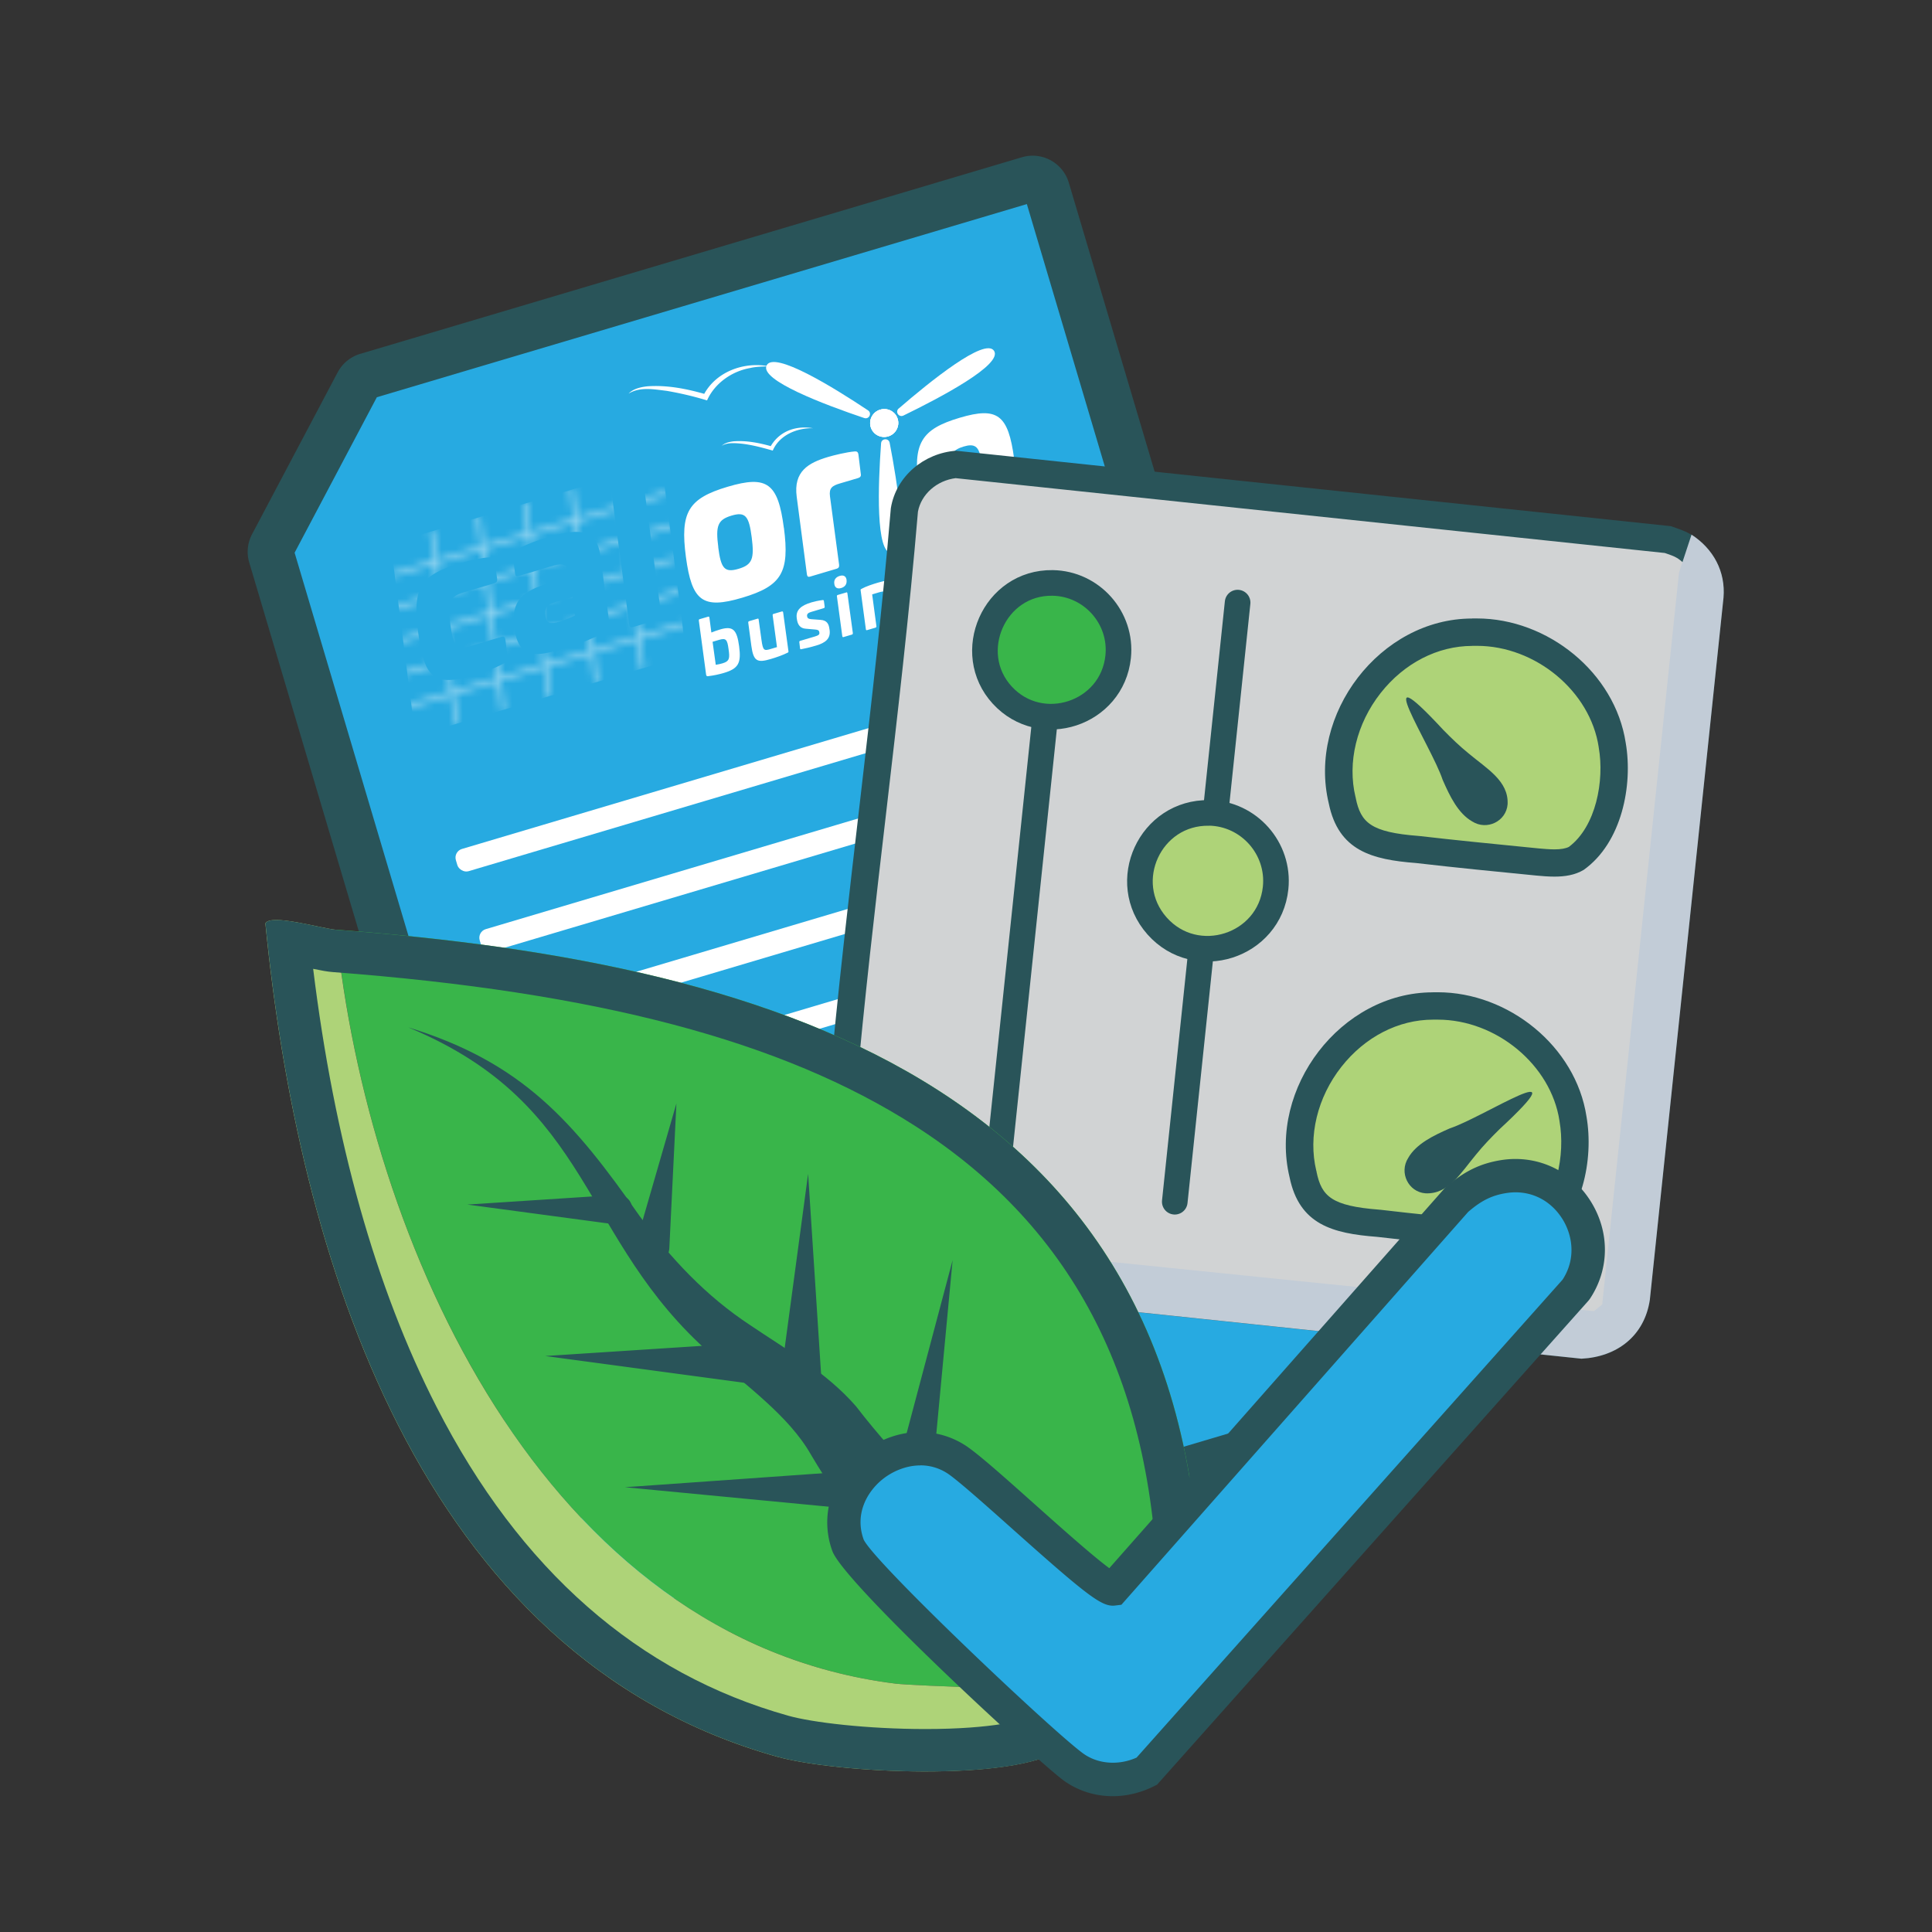 <svg xmlns="http://www.w3.org/2000/svg" viewBox="0 0 273 273"><rect x="0" y="0" width="273" height="273" fill="#333333" stroke="none"/><defs><filter id="a" width="42.04" height="37.17" x="54.89" y="66.1" color-interpolation-filters="sRGB" filterUnits="userSpaceOnUse"><feFlood flood-color="#fff" result="bg"/><feBlend in="SourceGraphic" in2="bg"/></filter><mask id="b" width="42.04" height="37.17" x="54.89" y="66.1" maskUnits="userSpaceOnUse"><g filter="url(#a)"><g fill="none" stroke="#231f20" stroke-miterlimit="10" stroke-width=".61" opacity=".5"><path d="m57.33 99.88 39.51-11.74M56.74 95.24l39.51-11.73M56.15 90.61l39.51-11.73M55.57 85.98l39.5-11.74M54.98 81.35l39.5-11.74M87.31 66.94l3.53 27.79M80.73 68.89l3.53 27.79M74.14 70.85l3.53 27.79M67.56 72.8l3.53 27.8M60.97 74.76l3.53 27.79"/></g></g></mask></defs><g style="isolation:isolate"><path fill="#27aae1" d="M85.49 232.05c-.9 0-1.72-.61-1.98-1.48L38.36 78.56c-.16-.52-.1-1.07.15-1.55L50.6 54.15c.26-.49.71-.86 1.24-1.01l93.49-27.77c.2-.06.39-.09.59-.09.9 0 1.72.61 1.97 1.48l50.42 169.72c.32 1.09-.3 2.24-1.39 2.57L86.08 231.98c-.19.06-.39.09-.59.09Z"/><path fill="#295459" d="m145.1 28.84 49.73 167.4-108.52 32.24L41.63 78.1l11.62-21.97 91.84-27.29m.83-6.84c-.5 0-1.01.07-1.52.22L50.91 50a5.35 5.35 0 0 0-3.2 2.62L35.62 75.48a5.33 5.33 0 0 0-.4 4.01L80.38 231.5a5.336 5.336 0 0 0 6.63 3.6l110.84-32.93a5.334 5.334 0 0 0 3.59-6.63L151.03 25.82a5.34 5.34 0 0 0-5.11-3.82"/><rect width="93.43" height="3.28" x="62.58" y="106.96" fill="#fff" rx="1.27" ry="1.27" transform="rotate(-16.55 109.257 108.57)"/><rect width="93.43" height="3.28" x="65.95" y="118.29" fill="#fff" rx="1.27" ry="1.27" transform="rotate(-16.55 112.628 119.908)"/><rect width="93.43" height="3.28" x="69.32" y="129.63" fill="#fff" rx="1.27" ry="1.27" transform="rotate(-16.55 116 131.246)"/><rect width="93.43" height="3.28" x="72.68" y="140.96" fill="#fff" rx="1.27" ry="1.27" transform="rotate(-16.55 119.37 142.584)"/><rect width="93.43" height="3.28" x="76.05" y="152.3" fill="#fff" rx="1.27" ry="1.27" transform="rotate(-16.55 122.742 153.922)"/><rect width="93.43" height="3.28" x="79.42" y="163.63" fill="#fff" rx="1.27" ry="1.27" transform="rotate(-16.55 126.084 165.22)"/><rect width="93.43" height="3.28" x="82.79" y="174.97" fill="#fff" rx="1.27" ry="1.27" transform="rotate(-16.55 129.455 176.559)"/><rect width="93.43" height="3.28" x="86.15" y="186.3" fill="#fff" rx="1.27" ry="1.27" transform="rotate(-16.55 132.826 187.897)"/><path fill="#fff" d="M110.77 74.58c.82 6.28-.3 8.22-5.89 9.88s-7.12.5-7.96-5.77c-.83-6.3.32-8.25 5.9-9.91 5.59-1.66 7.12-.5 7.94 5.8Zm-9.28 2.75c.38 2.99.88 3.63 2.86 3.05s2.25-1.46 1.87-4.45c-.39-3.02-.89-3.66-2.86-3.07s-2.25 1.46-1.86 4.48ZM120.77 63.79c.3-.03.47.06.53.44l.34 2.78c.05.27-.09.45-.38.54l-2.57.76c-1.12.33-1.56.66-1.41 1.83l1.29 9.67c.03.3-.08.48-.34.55l-3.77 1.12c-.26.08-.4-.02-.44-.32l-1.44-10.95c-.48-3.61 1.65-4.81 4.43-5.64.81-.24 2.62-.69 3.76-.78M100.06 87.14c.11-.03.15 0 .18.12l.28 2.12c.36-.15.76-.29 1.22-.43 1.82-.54 2.38 0 2.7 2.36.32 2.39-.08 3.17-2.19 3.79-.69.2-1.38.35-2.21.45-.15.02-.23-.04-.26-.2l-1.03-7.65c-.01-.12.01-.18.12-.21zm.63 3.55.45 3.25c.3-.04.72-.14.96-.21 1.01-.3 1.03-.75.85-1.99-.18-1.37-.35-1.62-1.36-1.32zM110.49 86.41c.1-.03.15 0 .17.12l.75 5.48c.02.14-.02.17-.12.22-.67.34-1.62.67-2.37.89-1.92.57-2.45.33-2.75-1.85l-.44-3.29c-.01-.12.04-.18.14-.21l1.18-.35c.1-.03.14.01.15.12l.4 2.88c.21 1.53.37 1.56 1.28 1.29l.91-.27-.61-4.49c-.01-.12.02-.17.12-.2l1.19-.35ZM116.24 84.79c.12 0 .17.03.18.12l.11.81c.01.12-.02.18-.14.22l-1.81.54c-.38.11-.57.29-.54.56l.02.1c.03.2.17.31.54.35l1.34.1c.9.06 1.17.56 1.26 1.28l.03.17c.16 1.24-.65 1.81-1.91 2.18-.87.26-1.59.42-2.08.51-.13.04-.17 0-.19-.11l-.1-.86c-.02-.11.01-.17.13-.21l2.06-.61c.53-.16.68-.28.64-.56l-.02-.09c-.03-.2-.16-.31-.62-.34l-1.28-.11c-.83-.05-1.15-.63-1.25-1.31l-.03-.2c-.15-1.14.63-1.78 2.07-2.21.42-.12 1-.26 1.6-.33ZM119.57 83.71c.1-.03.15 0 .17.12l.77 5.62c.01.12-.03.19-.13.22l-1.18.35c-.1.03-.15 0-.18-.12l-.76-5.63c-.02-.1.02-.17.12-.2l1.19-.35Zm.05-1.74c.07.54-.19.95-.75 1.12s-.92-.06-.98-.6c-.08-.54.2-.94.76-1.11s.91.05.98.59ZM126.86 84.15l.44 3.29c.02.11-.03.19-.13.22l-1.18.35c-.1.03-.15 0-.17-.13l-.39-2.88c-.21-1.52-.37-1.55-1.29-1.28l-.9.27.6 4.48c.01.12-.03.19-.13.22l-1.19.35c-.1.03-.15 0-.17-.13l-.74-5.5c-.02-.13.03-.15.12-.2.65-.36 1.61-.67 2.36-.89 1.92-.57 2.46-.33 2.75 1.84ZM133.54 82.58l.04.33c.03.21-.02.3-.28.38l-3.13.93c.15.95.41 1.05 1.29.79l1.77-.52c.1-.03.15 0 .17.11l.12.88c.01.12-.03.18-.12.21-.52.27-1.23.52-1.89.72-2.02.6-2.59.14-2.92-2.29s.09-3.18 2.1-3.78 2.52-.14 2.84 2.23Zm-3.52.62 1.98-.59c-.13-.94-.39-1.11-1.12-.89s-.97.54-.85 1.48ZM138.51 78.18c.12 0 .17.03.18.12l.11.81c.01.12-.02.18-.14.22l-1.81.54c-.38.11-.57.29-.54.56l.02.1c.03.2.17.31.54.35l1.34.1c.9.06 1.17.56 1.26 1.28l.03.17c.16 1.24-.65 1.81-1.91 2.18-.87.26-1.59.42-2.08.51-.13.04-.17 0-.19-.11l-.1-.86c-.02-.11.01-.17.13-.21l2.06-.61c.53-.16.68-.28.64-.56l-.02-.09c-.03-.2-.16-.31-.62-.34l-1.28-.11c-.83-.05-1.15-.63-1.25-1.31l-.03-.2c-.15-1.14.63-1.78 2.07-2.21.42-.12 1-.26 1.6-.33ZM144.25 76.47c.12 0 .17.03.18.12l.11.81c.01.12-.02.18-.14.22l-1.81.54c-.38.11-.57.29-.54.56l.02.1c.03.2.17.31.54.35l1.34.1c.9.06 1.17.56 1.26 1.28l.03.17c.16 1.24-.65 1.81-1.91 2.18-.87.26-1.59.42-2.08.51-.13.04-.17 0-.19-.11l-.1-.86c-.02-.11.01-.17.13-.21l2.06-.61c.53-.16.68-.28.64-.56l-.02-.09c-.03-.2-.16-.31-.62-.34l-1.28-.11c-.83-.05-1.15-.63-1.25-1.31l-.03-.2c-.15-1.14.63-1.78 2.07-2.21.42-.12 1-.26 1.6-.33ZM143.31 64.82l.11.84c.08.57-.08.79-.65.96l-8.11 2.41c.28 2 .95 2.06 2.98 1.46l4.75-1.41c.26-.08.4.02.45.29l.37 2.77c.04.33-.09.45-.31.57-1.39.75-3.44 1.47-5.23 2-5.43 1.61-7.04.48-7.86-5.8-.85-6.3.37-8.27 5.8-9.88 5.35-1.59 6.86-.43 7.69 5.79Zm-9.07 1.34 4.36-1.3c-.26-1.84-.94-2.21-2.44-1.76s-2.16 1.21-1.92 3.05ZM126.99 57.72c-.54.47.02 1.31.67 1 5.28-2.57 14.08-7.22 12.8-9.15s-9.03 4.32-13.46 8.15Z"/><ellipse cx="124.94" cy="59.78" fill="#fff" rx="1.99" ry="1.97" transform="rotate(-16.55 124.92 59.769)"/><path fill="#fff" d="M122.12 59.07c.68.23 1.13-.68.54-1.08-4.86-3.24-13.28-8.44-14.33-6.36s8.24 5.57 13.79 7.44"/><ellipse cx="124.94" cy="59.78" fill="#fff" rx="1.99" ry="1.97" transform="rotate(-16.55 124.92 59.769)"/><path fill="#fff" d="M125.71 62.56c-.14-.69-1.16-.63-1.21.08-.42 5.81-.8 15.66 1.53 15.51s.79-9.88-.32-15.59"/><ellipse cx="124.94" cy="59.78" fill="#fff" rx="1.99" ry="1.97" transform="rotate(-16.55 124.92 59.769)"/><path fill="#fff" d="M101.95 63.03c.44-.45 1.1-.59 1.7-.67 1.85-.14 3.69.23 5.47.74l-.32.15a5.17 5.17 0 0 1 2.62-2.41c1.1-.45 2.31-.53 3.46-.33-2.2-.05-4.58.9-5.59 2.95l-.1.21c-1.79-.51-3.64-1.01-5.52-1.05-.59 0-1.21.06-1.72.4ZM88.84 55.6c.67-.68 1.69-.9 2.61-1.01 2.84-.21 5.65.36 8.37 1.15l-.47.22c1.67-3.39 5.71-4.9 9.29-4.2-.79.03-1.86.05-2.61.24-2.6.44-5.05 2.16-6.12 4.58-1.86-.57-3.78-1.02-5.7-1.35-1.77-.21-3.76-.61-5.37.38Z"/><g fill="#fff" mask="url(#b)"><path d="M77.07 86.98c.16 1.09.6 1.27 2 .86.39-.12 1.56-.52 2.19-.88l-.35-2.6-2.41.71c-1.29.38-1.58.95-1.43 1.9Z"/><path d="m90.89 66.17-.26.08s.05.11.06.18l2.75 20.53c.03.3-.08.48-.34.56l-3.72 1.11c-.26.08-.4-.02-.46-.32l-2.75-20.53c-.01-.07-.02-.13 0-.19l-5.44 1.62-6.38 1.9-6.38 1.9-6.38 1.9-4.77 1.42c-.8.24-1.32 1.05-1.41 2.08l1.54 12 .58 4.53.58 4.53.19 1.49c.46 1.57 1.79 2.62 2.98 2.27l3.8-1.13 6.38-1.9 6.38-1.9 6.38-1.9 6.38-1.9 4.77-1.42c.8-.24 1.32-1.05 1.41-2.08l-1.54-12-1.36-10.56c-.46-1.57-1.79-2.62-2.98-2.27ZM69.88 82.41l-4.4 1.31c-1.97.58-2.24 1.46-1.85 4.47.42 3.03.87 3.69 2.86 3.1l4.37-1.3c.31-.09.48 0 .54.29l.34 2.66c.06.38-.07.53-.38.71-1.39.81-3.42 1.47-4.32 1.74-5.74 1.71-7.05.44-7.93-5.86-.84-6.32.09-8.21 5.84-9.92.91-.27 2.94-.82 4.44-.87.31 0 .47.06.5.45l.36 2.65c.03.3-.08.48-.37.56Zm14.98-3.6 1.27 9.4c.05.55-.09.82-.5 1.06-2.21 1.17-4.49 1.93-5.89 2.35-4.11 1.22-6.42 1.6-7.1-2.98-.46-3.9 1.36-5.18 5.06-6.28l2.84-.87-.08-.55c-.17-1.14-.9-1.41-2.19-1.03l-5.07 1.51c-.26.08-.38-.06-.42-.39l-.35-2.71c-.04-.33.05-.41.29-.54 1.58-.84 3.15-1.42 5.02-1.97 5.66-1.68 6.75.07 7.14 2.99Z"/></g><rect width="65.56" height="3.28" x="90" y="201.27" fill="#fff" rx="1.27" ry="1.27" transform="rotate(-16.55 122.75 202.861)"/><path fill="#d1d3d4" d="M123.44 179.56c-2.98-.93-4.82-2.59-5.77-5.21-.51-1.74.64-12.74 1.07-16.89.14-1.3.25-2.37.31-3.06 1.17-13.16 2.73-26.52 4.23-39.45 1.63-14.04 3.32-28.57 4.53-42.9.59-3.41 3.62-6.08 7.28-6.43l100.59 10.61c.15.05.3.11.45.16.59.21 1.21.42 1.62.67.09.05.18.1.27.14 2.52 1.66 3.83 4.24 3.6 7.09l-10.41 99.18c-.57 3.83-3.45 6.32-7.69 6.58l-100.08-10.5Z"/><path fill="#295459" d="m135.08 67.57 100.16 10.57c.08.03.16.06.24.08.46.16 1.03.36 1.28.51.09.06.19.11.29.16 1.87 1.27 2.8 3.11 2.64 5.21l-10.4 99.08c-.62 3.89-3.75 4.78-5.75 4.94l-99.72-10.46c-2.25-.74-3.56-1.9-4.3-3.82-.33-2.24.76-12.7 1.12-16.17.14-1.32.25-2.4.31-3.1 1.17-13.13 2.72-26.48 4.23-39.4 1.63-14.03 3.32-28.54 4.53-42.87.46-2.47 2.67-4.41 5.36-4.74m.03-3.87c-4.51.33-8.48 3.58-9.22 8.12-2.32 27.52-6.31 54.92-8.77 82.42-.33 3.71-2.12 18.45-1.27 20.78 1.26 3.47 3.75 5.42 7.2 6.45L223.46 192c5.05-.26 8.9-3.23 9.66-8.32l10.41-99.22c.3-3.68-1.43-6.89-4.52-8.9-.09-.06-.19-.1-.29-.15-.77-.46-1.77-.75-2.62-1.06L135.09 63.69Z"/><path fill="none" stroke="#295459" stroke-linecap="round" stroke-linejoin="round" stroke-width="3.62" d="M174.88 85.15 166 169.81M149.67 82.5l-8.88 84.67"/><path fill="#c2ccd7" d="m115.85 175.01 5.34-.35 104.05 10.61 1.16-.94 10.85-103.42 1.77-5.36c-.09-.06-.19-.1-.29-.15.09.06.2.09.29.15 3.1 2.01 4.83 5.22 4.52 8.9l-10.41 99.22c-.76 5.09-4.62 8.06-9.66 8.32l-100.42-10.54c-3.45-1.03-5.94-2.98-7.2-6.45Z" style="mix-blend-mode:multiply"/><path fill="#aed378" stroke="#295459" stroke-linecap="round" stroke-linejoin="round" stroke-width="3.62" d="M170.86 114.86c5.61.1 9.97 5.02 9.39 10.61-.87 8.28-11.24 11.59-16.76 5.36-5.51-6.23-.97-16.11 7.37-15.96Z"/><path fill="#39b54a" stroke="#295459" stroke-linecap="round" stroke-linejoin="round" stroke-width="3.62" d="M148.74 82.37c5.53.09 9.84 4.94 9.26 10.44-.85 8.07-10.9 11.38-16.38 5.41s-1.16-15.98 7.12-15.85"/><path fill="#aed378" d="M214.1 174.76c-.79 0-1.6-.07-2.38-.14l-1.93-.19c-4.93-.49-10.03-.99-15.02-1.57-6.4-.5-9.6-1.66-10.67-6.9-1.33-5.52.13-11.63 3.9-16.41 3.7-4.7 8.98-7.4 14.47-7.4h.67c9.19 0 17.77 7.15 19.11 15.93.96 5.49-.48 12.72-5.08 16.04-.77.44-1.75.64-3.08.64Z"/><path fill="#295459" d="M202.48 144.08h.68c8.28 0 16 6.41 17.2 14.29v.04l.01.04c.82 4.7-.39 11.17-4.22 14.04-.46.23-1.13.35-2.04.35-.7 0-1.47-.07-2.17-.13l-1.9-.19c-4.93-.49-10.04-.99-15.02-1.58h-.07l-.07-.01c-6.69-.52-8.14-1.86-8.85-5.36v-.07l-.03-.06c-1.18-4.89.15-10.38 3.55-14.7 3.33-4.23 8.06-6.66 12.95-6.66m-.02-3.86c-13.03 0-23.28 13.55-20.26 26.12 1.37 6.7 6.09 7.95 12.34 8.43 5.65.66 11.33 1.21 16.99 1.77.84.08 1.7.15 2.56.15 1.45 0 2.89-.21 4.13-.95 5.39-3.83 6.98-11.96 5.94-17.96-1.52-9.95-11.05-17.57-21.02-17.57h-.67Z"/><path fill="#295459" d="M204.9 159.43c4.76-1.57 18.82-10.83 6.99.13-1.15 1.13-2.29 2.31-3.3 3.56-2.15 2.56-3.88 5.67-7.18 5.5-2.4-.19-3.74-2.92-2.43-4.99 1.13-2.01 3.64-3.2 5.78-4.14z"/><path fill="#aed378" d="M219.64 121.95c-.79 0-1.6-.07-2.37-.14l-1.9-.19c-4.94-.49-10.05-1-15.04-1.58-6.4-.5-9.6-1.66-10.67-6.9-1.33-5.52.13-11.63 3.9-16.41 3.7-4.7 8.98-7.4 14.47-7.4h.67c9.19 0 17.77 7.15 19.11 15.93.96 5.49-.48 12.72-5.08 16.04-.77.44-1.75.64-3.08.64Z"/><path fill="#295459" d="M208.02 91.26h.68c8.28 0 16 6.41 17.2 14.29v.04l.01.04c.82 4.7-.39 11.17-4.22 14.04-.46.23-1.13.35-2.04.35-.7 0-1.47-.07-2.17-.13l-1.91-.19c-4.93-.49-10.03-.99-15.01-1.57h-.07l-.07-.01c-6.69-.52-8.14-1.86-8.85-5.36v-.07l-.03-.06c-1.18-4.89.15-10.38 3.55-14.7 3.33-4.23 8.06-6.66 12.95-6.66m-.02-3.87c-13.03 0-23.28 13.55-20.26 26.12 1.37 6.7 6.09 7.95 12.34 8.43 5.65.66 11.33 1.21 16.99 1.77.84.08 1.7.15 2.56.15 1.45 0 2.89-.21 4.13-.95 5.39-3.83 6.98-11.96 5.94-17.96-1.52-9.95-11.05-17.57-21.02-17.57h-.67Z"/><path fill="#295459" d="M203.84 110.16c-1.57-4.76-10.83-18.82.13-6.99 1.13 1.15 2.31 2.29 3.56 3.3 2.56 2.15 5.67 3.88 5.5 7.18-.19 2.4-2.92 3.74-4.99 2.43-2.01-1.13-3.2-3.64-4.14-5.78z"/><path fill="#39b54a" d="M153.76 233.49c-.38-.32-.66-.85-1.13-1.26-1.42 1.25.29 5.67-1.57 6.3-1.16.39-21.9-.3-24.55-.63-49.79-6.26-74.57-62.53-79.01-106.53 63.24 4.76 122.8 22.9 122.15 98.34-.02 2.37.43 5.05-.72 7.2-7.68 3.63-9.09 1.68-15.16-3.42Z"/><path fill="#aed378" d="M47.49 131.37c4.44 43.99 29.22 100.27 79.01 106.53 2.65.33 23.39 1.02 24.55.63 1.87-.63.15-5.05 1.57-6.3.47.41.76.94 1.13 1.26-.4 3.06-1.08 11.85-3.74 13.66-6.92 4.68-31.9 3.4-40.2 1.08-50.79-14.21-67.74-71.14-72.31-117.75.71-1.42 8.04.75 9.98.9Z"/><path fill="#295459" d="M44.25 136.9c1.1.23 2 .4 2.79.46 37.37 2.82 63.51 9.72 82.25 21.73 22.76 14.59 34.01 36.83 34.35 67.93l-17.22 15.3c-1.44.76-6.18 2-15.63 2-8.33 0-16.05-.94-19.36-1.87-21.25-5.94-37.99-20.64-49.76-43.68-8.58-16.79-14.43-37.58-17.42-61.87m-5.21-6.9c-.79 0-1.36.13-1.53.48 4.57 46.6 21.52 103.54 72.31 117.75 4.21 1.18 12.72 2.09 20.98 2.09s15.81-.86 19.22-3.17l19.62-17.43c.65-75.44-58.91-93.58-122.15-98.34-1.46-.11-6.01-1.38-8.45-1.38"/><path fill="#295459" d="M57.72 145.18c16.16 4.97 23.33 13.34 32.64 26.62 4.45 6.07 9.42 11.35 15.63 15.44 5.17 3.5 10.79 6.67 14.98 11.49 6.08 7.91 13.13 14.57 20.48 21.29 6.13 6.04-2.27 15.22-8.83 9.58-6.46-7.51-12.98-15.49-18.03-24.05-3.15-5.55-9.33-9.85-14.05-14.13-18.74-16.39-16.5-35.31-42.83-46.24Z"/><path fill="#295459" d="m95.58 155.91-1 20.44a2.384 2.384 0 0 1-2.5 2.27c-1.52-.05-2.62-1.6-2.18-3.05l5.68-19.65ZM107.08 195.65l-30.03-4.04 30.24-1.96c4.38-.09 4.16 6.38-.21 6"/><path fill="#295459" d="m110.15 195.9 4.04-30.03 1.96 30.24c.09 4.38-6.38 4.16-6-.21M86.98 173.02l-20.94-2.81 21.09-1.37c3.05-.08 2.89 4.47-.14 4.18ZM125.33 212.99l9.28-34.93-3.38 35.98c-.58 4.27-6.84 3.16-5.91-1.05Z"/><path fill="#295459" d="m124.28 213.59-35.97-3.44 36.05-2.55c4.3-.12 4.23 6.23-.07 6Z"/><path fill="#27aae1" d="M212.53 166.25c8.86-1.37 15.07 8.67 10.14 16.01l-60.63 68.03c-3.26 1.65-7.27 1.61-10.3-.55-4.09-2.92-30.6-27.73-31.92-31.38-3.22-8.89 7.49-17.02 15.21-12.2 3.68 2.3 20.43 18.6 22.26 18.38l48.51-54.95c2.09-1.83 3.99-2.9 6.74-3.33Z"/><path fill="#295459" d="M157.24 253.81c-2.45 0-4.85-.73-6.86-2.16-3.48-2.48-31.11-27.91-32.77-32.49-1.78-4.91-.17-10.31 4.09-13.76 4.38-3.55 10.11-4.04 14.58-1.24 1.73 1.08 5.52 4.46 9.9 8.37 3.4 3.03 8.23 7.35 10.57 9.06l47.38-53.68.11-.1c2.62-2.29 4.92-3.42 7.93-3.89 5-.77 9.82 1.43 12.56 5.76 2.77 4.36 2.73 9.68-.1 13.89l-.2.25-60.93 68.36-.4.2c-1.88.95-3.9 1.43-5.87 1.43Zm-27.19-46.74c-2.09 0-4.04.9-5.38 1.99-2.13 1.73-3.94 4.86-2.63 8.49 1.55 3.3 26.81 27.22 31.07 30.26 2.07 1.47 4.96 1.68 7.49.55l60.2-67.54c2.02-3.11 1.31-6.48-.05-8.61-1.75-2.76-4.69-4.12-7.86-3.63-2.06.32-3.55 1.05-5.43 2.67l-49 55.51-.89.11c-1.83.22-3.73-1.2-14.53-10.84-3.69-3.29-7.87-7.02-9.25-7.89a6.96 6.96 0 0 0-3.74-1.08Zm27.77 15.2"/></g></svg>